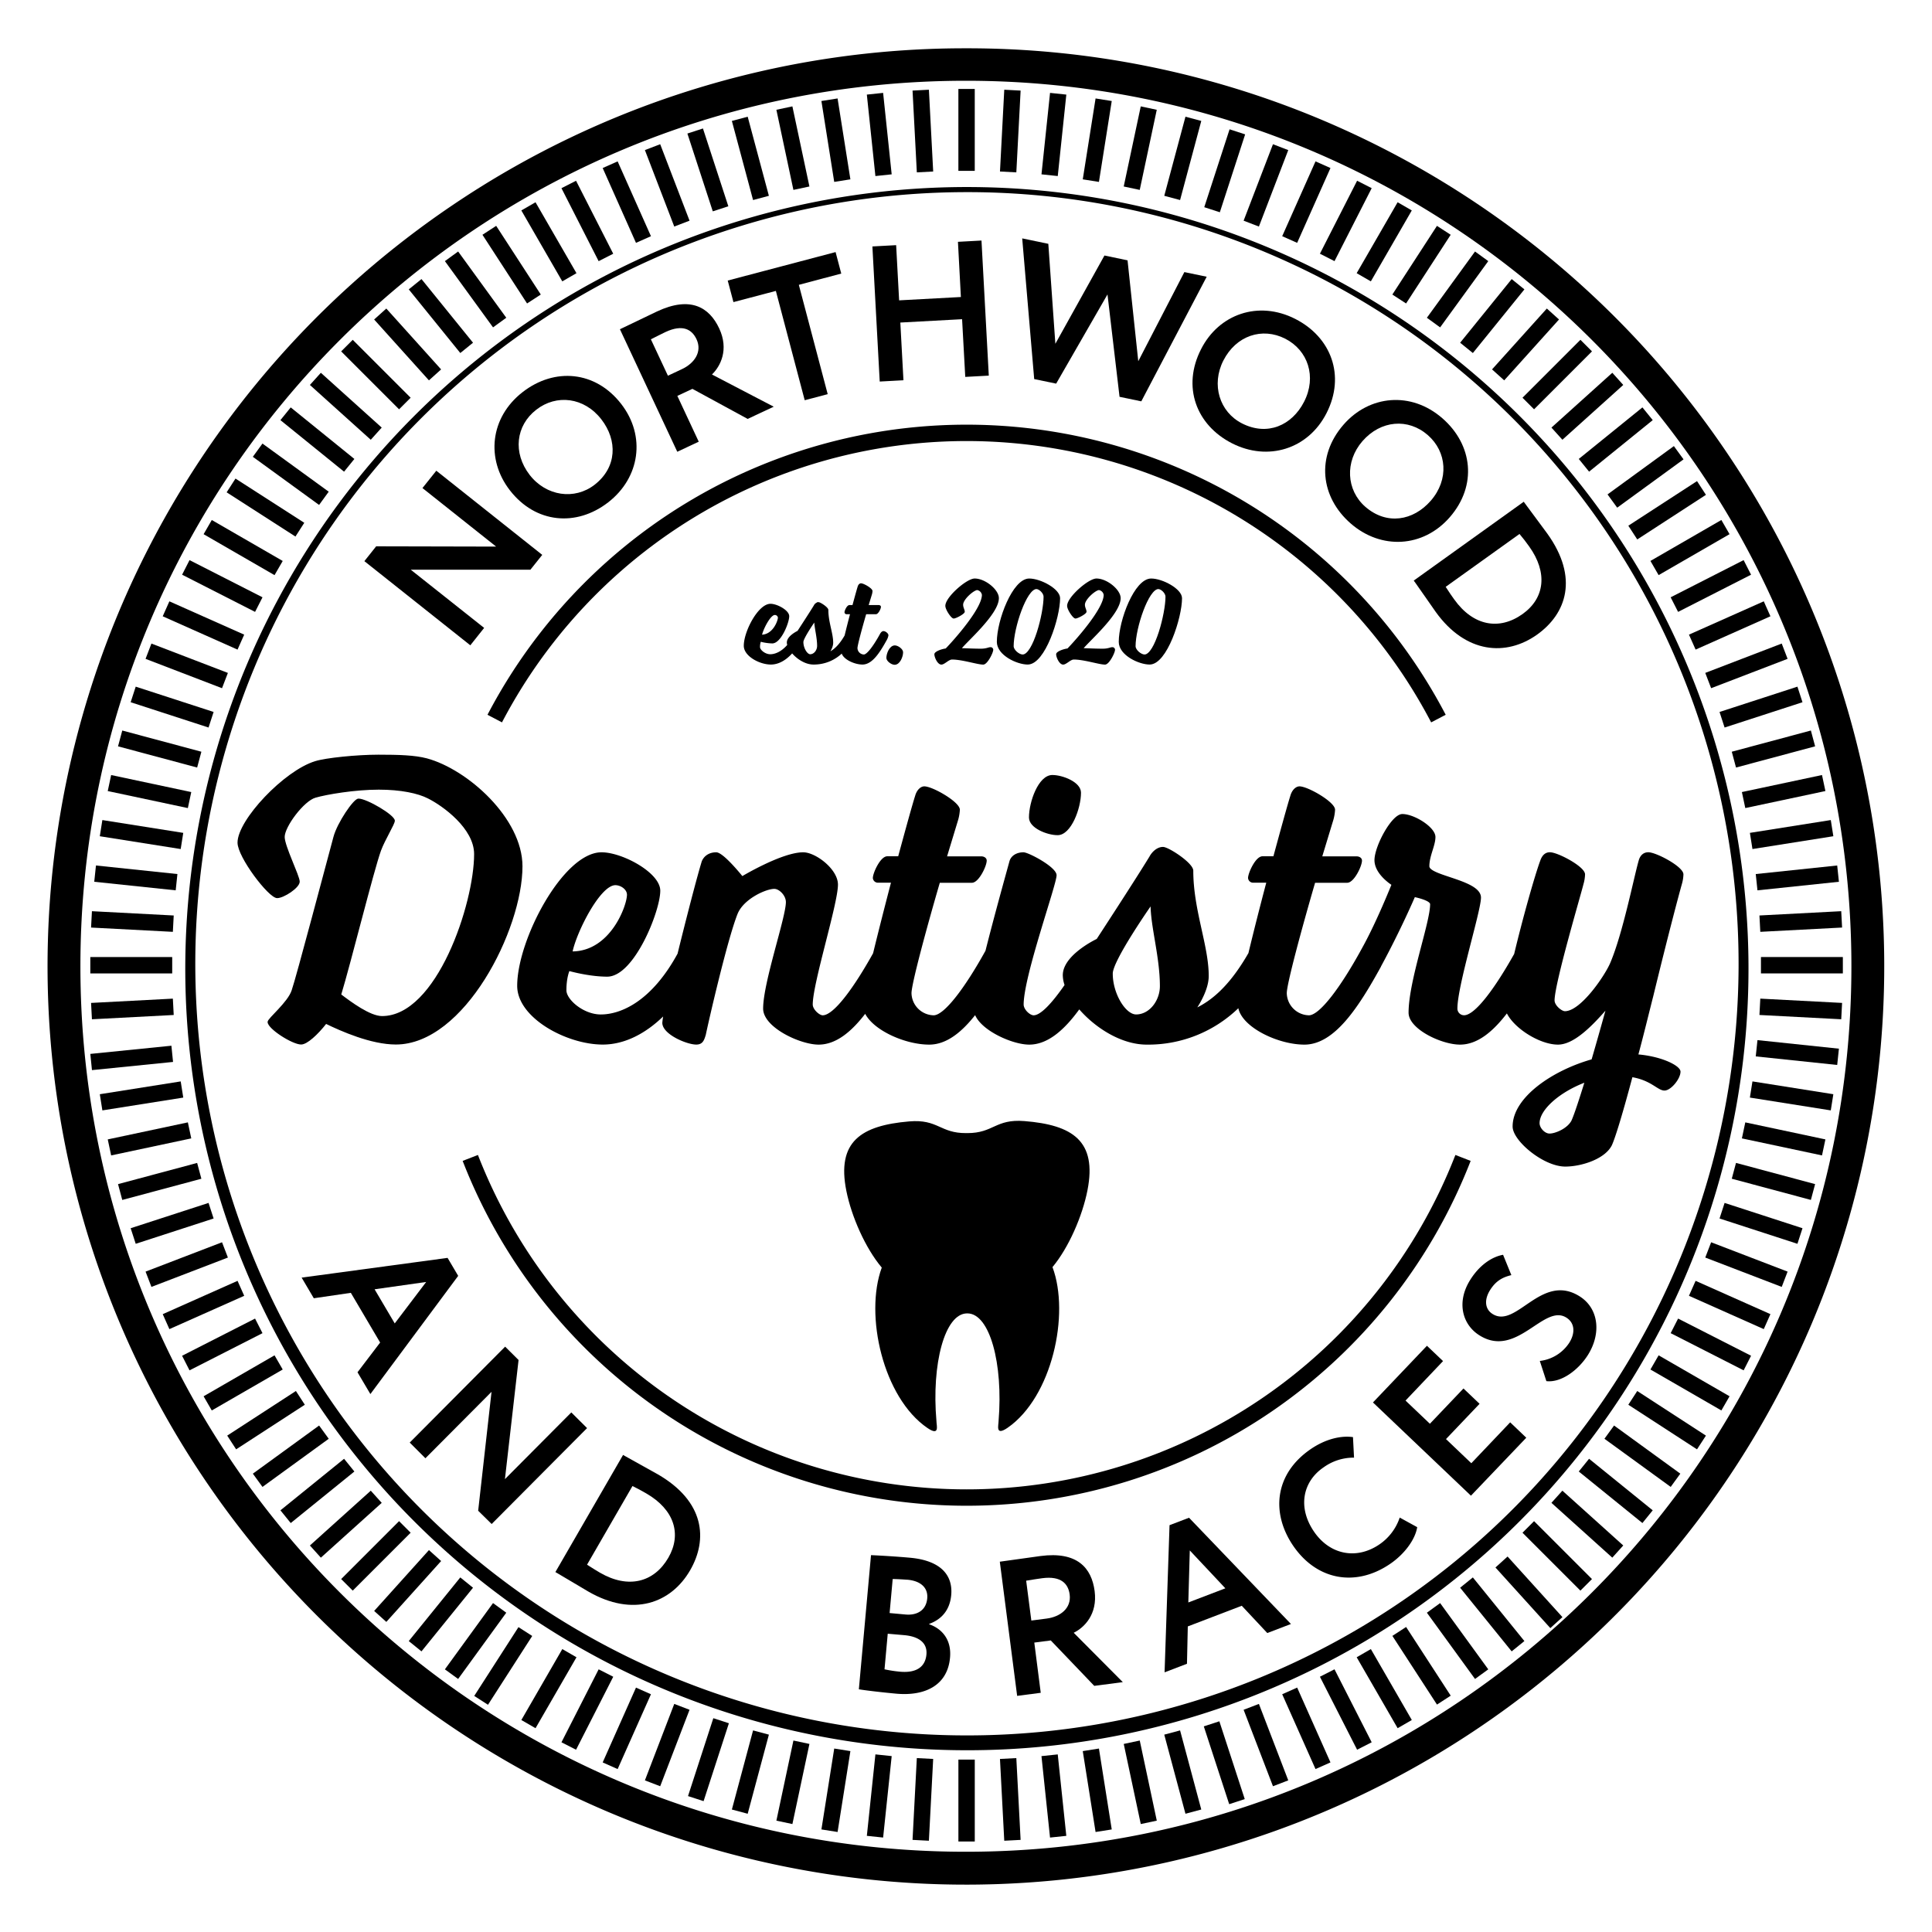 <svg id="Layer_1" data-name="Layer 1" xmlns="http://www.w3.org/2000/svg" viewBox="0 0 1200 1200"><defs><style>.cls-1,.cls-2{stroke:#000;stroke-miterlimit:10;}.cls-1{stroke-width:0.76px;}.cls-2{stroke-width:0.82px;}</style></defs><g id="Dentistry"><path class="cls-1" d="M265.05,471.4c-7.57-2-17.67-2.27-30-2.27-13.64,0-32.83,2-39.14,4-19.19,5.81-48,36.36-48,50.24,0,8.84,19.19,34.09,24.24,34.09,4,0,13.63-6.31,13.63-9.85s-9.34-22-9.34-27.77c0-6.57,12.12-22.73,19.44-24.75,6.82-2,24.49-5,39.39-5,13.63,0,24.49,2.27,30.8,5.55,9.09,4.54,28.79,18.68,28.79,34.84,0,30.81-23.23,101-57.57,101-7.58,0-19.44-8.84-25.76-13.64,6.06-19.94,20.2-77,24.75-89.63,2.52-6.82,8.58-16.41,8.58-18.43,0-3.28-17.17-13.38-22.22-13.38-2.77,0-12.87,14.89-15.15,23.48-4,14.64-23.22,87.61-26,95.44-2.53,7.57-14.9,17.42-14.9,19.44,0,4,15.15,13.63,20.45,13.63,3.54,0,10.1-6.06,15.41-12.87,9.34,4.54,28,12.87,43.42,12.87,42.17,0,78.27-70.94,78.27-110.33C324.13,508.52,290.3,478.22,265.05,471.4Z"/><path class="cls-1" d="M656.91,518.36c8.08,0,14.14-16.41,14.14-26,0-6.31-11.11-10.61-17.42-10.61-8.33,0-14.14,16.41-14.14,26C639.49,514.07,650.6,518.36,656.91,518.36Z"/><path class="cls-1" d="M1044.23,549.17a23.71,23.71,0,0,0,1-6.06c0-4.55-16.66-13.38-21.46-13.38-2.27,0-4.55,1.26-5.56,4.79-3,10.35-9.84,45.2-17.67,63.63-3.28,7.83-18.43,30.3-28.53,30.3-2.27,0-6.82-3.79-6.82-7.07,0-10.61,16.41-65.9,17.93-72.21a23.71,23.71,0,0,0,1-6.06c0-4.55-16.67-13.38-21.46-13.38-2.28,0-4.3,1.26-5.56,4.79-3.53,9.52-11,36.1-16.27,58.15-11.78,21-24.31,38.3-31.45,38.3a4.51,4.51,0,0,1-4.54-4.54c0-14.39,14.64-60.6,14.64-68.93,0-10.61-32.06-13.13-32.06-19.44,0-6.57,3.78-12.88,3.78-18.18,0-5.81-12.87-13.89-20.19-13.89-6.32,0-16.92,19.7-16.92,28.28s10.6,15.15,10.6,15.15-9.18,23.09-18,39c-.14.24-.22.4-.22.4l0,0c0,.1-.32.57-.69,1.27C833.63,612.27,820.13,631,813,631a14.44,14.44,0,0,1-14.14-14.14c0-5.8,9.35-40.39,17.68-68.93h20.2c4,0,8.83-10.09,8.83-13.38,0-1.51-1.51-2.27-3-2.27H820.78L827.85,509a27.87,27.87,0,0,0,1-6.06c0-4.54-16.67-14.14-21.71-14.14-2,0-4.3,2-5.31,5.56-1.76,5.55-5.8,20.2-10.6,37.87h-7.07c-4,0-8.59,10.1-8.59,13.13a2.76,2.76,0,0,0,2.78,2.52H787c-4,15.07-8,30.88-11.22,44.24-11.69,20.39-22.92,29.74-33.22,34.54,0,0,7.82-10.86,7.82-20.45,0-18.94-9.59-40.9-9.59-65.4,0-4.54-15.15-14.39-18.43-14.39-3.54,0-6.57,3-8.08,5.81-8.59,14.14-32.83,51.26-32.83,51.26s-20.95,9.84-20.95,22.21a19.42,19.42,0,0,0,1.14,6.17C653.74,623.26,646.63,631,642,631c-2.53,0-6.57-3.79-6.57-7.07,0-17.67,20.45-74.48,20.45-80.29,0-4.79-17.17-13.88-20.2-13.88-3.78,0-7.32,1.76-8.33,5.3-2.46,9-9.4,33.79-14.88,55.58C600.38,612.55,587,631,579.9,631a14.44,14.44,0,0,1-14.13-14.14c0-5.8,9.34-40.39,17.67-68.93h20.2c4,0,8.84-10.09,8.84-13.38,0-1.51-1.52-2.27-3-2.27H587.73L594.8,509a27.28,27.28,0,0,0,1-6.06c0-4.54-16.66-14.14-21.71-14.14-2,0-4.3,2-5.3,5.56-1.77,5.55-5.81,20.2-10.61,37.87h-7.07c-4,0-8.58,10.1-8.58,13.13a2.75,2.75,0,0,0,2.77,2.52h8.59c-3.95,15.11-8,31-11.24,44.34C530.82,613.45,518.17,631,511,631c-2.28,0-6.57-3.79-6.57-7.07,0-13.38,15.66-62.61,15.66-74.48,0-9.34-13.64-19.69-21.21-19.69-13.13,0-37.88,14.89-37.88,14.89s-11.86-14.89-16.16-14.89c-3.78,0-7.07,1.76-8.58,5.3-2.78,9-9.4,34.4-15.05,57.42-16,29.37-35,38-48.07,38-10.86,0-21.71-9.35-21.71-15.4,0-8.08,2-12.38,2-12.38s12.37,3.54,23.73,3.54c16.41,0,32.57-40.4,32.57-53,0-10.86-23.23-23.48-36.11-23.48-23.48,0-52,54-52,82.56,0,19.69,30.55,36.1,52.77,36.1,12.63,0,25.83-6,38.12-18.2a37.51,37.51,0,0,0-.75,5.07c0,6.82,14.9,13.13,20.7,13.13,3.79,0,4.55-2.52,5.56-5.8,1.51-7.33,13.13-58.33,19.69-75,3.79-9.6,17.93-15.91,23.23-15.91,3.28,0,7.57,4.29,7.57,8.59,0,9.59-14.13,50-14.13,66.15,0,11.36,22.72,22,34.08,22,10.64,0,20.15-7.87,29-19.46,5,10.57,24.82,19.46,39.68,19.46,10.54,0,19.93-7.53,28.64-18.69,3.68,10,23.21,18.69,33.47,18.69,11.43,0,21.67-9.09,31.08-22.11,10,11.66,26.19,22.11,41.89,22.11a80.15,80.15,0,0,0,57.18-23c1.76,12.06,24.3,23,40.79,23,18.41,0,33.3-22.94,47.18-48.17l0-.05,0-.06c.05-.08.16-.28.31-.57,12.19-22.48,20.87-42.8,20.87-42.8s10.1,2,10.1,4.8c0,11.61-13.38,47.72-13.38,67.41,0,9.85,20.2,19.44,31.56,19.44,10.72,0,20.29-8,29.2-19.72,4.41,9.57,20.42,19.72,31.65,19.72,9.59,0,20.7-11.11,30.29-22.21,0,0-4.29,15.65-9.08,32.06-24.24,6.82-49,23.48-49,41.41,0,8.58,18.94,24.49,32.32,24.49,9.85,0,24.24-4.55,28.53-12.88,2.27-4.79,7.32-21.71,12.88-42.67,12.12,2,16.16,8.33,20.2,8.33,3.78,0,9.59-7.06,9.59-11.36,0-3.28-11.11-9.09-26.26-10.35,3.29-12.12,6.32-24.74,9.35-36.61C1036.15,579,1042.46,555.48,1044.23,549.17Zm-662,.25c3.53,0,7.57,2.78,7.57,6.31,0,6.82-10.35,35.6-34.59,35.6C357.46,579.47,372.36,549.42,382.21,549.42Zm323.43,81.05c-6.81,0-14.89-13.13-14.89-25.76,0-8.33,24.24-42.92,24.24-42.92,0,13.64,5.8,32.57,5.8,50.75C720.79,621.63,714.23,630.47,705.64,630.47Zm270.92,65.39c-2.52,5.3-10.35,8.59-14.14,8.59-3.28,0-6.56-3.79-6.56-6.82,0-8.59,12.62-19.7,28.78-25.76C981.36,682.48,978.33,691.82,976.56,695.86Z"/></g><path class="cls-2" d="M548.75,392.4c-1,0-1.73,1.42-1.73,1.42-3.85,7.06-8.17,13.11-10.44,13.11a4.5,4.5,0,0,1-4.4-4.4c0-1.8,2.91-12.56,5.5-21.43H544c1.25,0,2.75-3.14,2.75-4.16,0-.48-.47-.71-1-.71H539l2.2-7.22a8.45,8.45,0,0,0,.31-1.89c0-1.41-5.18-4.4-6.75-4.4-.63,0-1.33.63-1.65,1.73-.55,1.73-1.8,6.28-3.29,11.78h-2.2c-1.26,0-2.67,3.14-2.67,4.08a.86.86,0,0,0,.86.79h2.67c-1.23,4.68-2.48,9.59-3.48,13.75-3.64,6.34-7.13,9.25-10.34,10.74,0,0,2.44-3.37,2.44-6.36,0-5.88-3-12.72-3-20.33,0-1.41-4.71-4.48-5.73-4.48a3.19,3.19,0,0,0-2.51,1.81c-2.67,4.4-10.21,15.94-10.21,15.94s-6.52,3.06-6.52,6.91a5.81,5.81,0,0,0,.28,1.62c-3.93,4.56-8,6.07-11,6.07-3.38,0-6.75-2.9-6.75-4.79a9.94,9.94,0,0,1,.62-3.85,31.39,31.39,0,0,0,7.38,1.1c5.11,0,10.13-12.56,10.13-16.48,0-3.38-7.22-7.31-11.22-7.31-7.31,0-16.18,16.81-16.18,25.68,0,6.12,9.5,11.23,16.41,11.23,4.4,0,9-2.34,13.23-7.13,3.09,3.73,8.23,7.13,13.23,7.13a24.94,24.94,0,0,0,17.8-7.18c.52,3.76,7.53,7.18,12.66,7.18,5.74,0,10.37-7.15,14.69-15a8.39,8.39,0,0,0,1-2.75C551.42,393.66,549.77,392.4,548.75,392.4Zm-67.53-10.83a2.31,2.31,0,0,1,2.36,2c0,2.12-3.22,11.07-10.76,11.07C473.53,390.91,478.16,381.57,481.22,381.57Zm22,25.2c-2.12,0-4.63-4.08-4.63-8,0-2.59,7.53-13.34,7.53-13.34,0,4.24,1.81,10.12,1.81,15.78C507.92,404,505.88,406.77,503.21,406.77Z"/><path class="cls-2" d="M555.81,401.28c-3,0-4.86,4.71-4.86,7.38,0,1.72,2.9,3.84,4.71,3.84,3,0,4.86-4.71,4.86-7.38C560.52,403.4,557.62,401.28,555.81,401.28Z"/><path class="cls-2" d="M615.25,402.38c-1.26,0-2.43.94-6,.94-5.41,0-9.89-.32-12.64-.32,2.91-4.16,23.4-21.59,23.4-31.48,0-5-8.24-11.78-14.6-11.78-4.79,0-17.83,11.39-17.83,16.57,0,2.2,3.54,7.46,4.79,7.46s6.44-2.75,6.44-3.85-1-2.51-1-4.32c0-3.61,6.91-9.5,9.19-9.5a4,4,0,0,1,3.29,3.38c0,8.71-17.43,28.26-22.69,33.68-3.3.47-6.83,2-6.83,3.22,0,1.81,1.89,6,3.93,6,1.8,0,4.39-3.14,6.59-3.14,6.52,0,15.79,3.14,19.4,3.14,2.27,0,5.81-7,5.81-8.8A1.2,1.2,0,0,0,615.25,402.38Z"/><path class="cls-2" d="M639.27,359.74c-10,0-19.7,25.68-19.7,38.94,0,8,12.24,13.67,18.76,13.67,10.44,0,19.71-28.82,19.71-40.83C658,366.1,646.26,359.74,639.27,359.74Zm-4.08,47.19c-2.36,0-6-3-6-5.58,0-11.46,8.17-35.88,14.53-35.88,2,0,4.87,2.83,4.87,5.11C648.62,381.1,641.94,406.93,635.19,406.93Z"/><path class="cls-2" d="M690.94,402.38c-1.26,0-2.44.94-6.05.94-5.42,0-9.89-.32-12.64-.32,2.91-4.16,23.4-21.59,23.4-31.48,0-5-8.25-11.78-14.61-11.78-4.78,0-17.82,11.39-17.82,16.57,0,2.2,3.53,7.46,4.79,7.46s6.44-2.75,6.44-3.85-1-2.51-1-4.32c0-3.61,6.91-9.5,9.18-9.5a4,4,0,0,1,3.3,3.38c0,8.71-17.43,28.26-22.69,33.68-3.3.47-6.83,2-6.83,3.22,0,1.81,1.89,6,3.93,6,1.8,0,4.39-3.14,6.59-3.14,6.52,0,15.78,3.14,19.4,3.14,2.27,0,5.81-7,5.81-8.8A1.2,1.2,0,0,0,690.94,402.38Z"/><path class="cls-2" d="M715,359.74c-10.05,0-19.71,25.68-19.71,38.94,0,8,12.25,13.67,18.77,13.67,10.44,0,19.71-28.82,19.71-40.83C733.73,366.1,722,359.74,715,359.74Zm-4.08,47.19c-2.36,0-6-3-6-5.58,0-11.46,8.17-35.88,14.53-35.88,2,0,4.87,2.83,4.87,5.11C724.31,381.1,717.63,406.93,710.88,406.93Z"/><path d="M278,781.29l6.59,11.17-54.54,73.42-8-13.54,14.06-18.47L217.91,803l-23,3.37-7.56-12.82ZM232.67,800.8,245.18,822l19.52-25.74Z"/><path d="M297,938.35l8.3-73.87-41.07,41.27L254.49,896l59.26-59.57,8.34,8.29-8.47,74,41.23-41.44,9.79,9.74-59.26,59.57Z"/><path d="M387,903.68l1.35.78c4.36,2.52,14.94,8.22,20.24,11.28,29.1,16.82,31.18,40.34,20.07,59.57-11.83,20.48-35.49,29.27-63.24,13.23-4.37-2.52-12.36-7.41-19-11.26l-1.46-.84ZM392.84,923l-28.22,48.86c3.41,2.24,6.32,3.93,8.09,5,17.56,10.15,33.52,6,42.41-9.33,8.46-14.65,3.68-29.89-13.68-39.92C398.43,925.83,395.88,924.5,392.84,923Z"/><path d="M541,965.93c4.68.18,15.83.84,24.2,1.6,20,1.81,26.67,11.58,25.62,23.18-.87,9.56-6.21,15.22-13.69,17.92l0,.24c8.07,2.78,14,9.7,12.94,20.82-1.57,17.22-15.68,23.89-33.37,22.28-7.65-.7-18.39-1.91-23.25-2.72Zm10.39,48.8-2,22.11a81,81,0,0,0,9.63,1.48c9.92.9,15.68-2.79,16.4-10.68.64-7.06-4.42-11.13-13.62-12Zm3.08-34-1.92,21.16,9.92.91c6.82.62,12.75-2.34,13.45-10,.62-6.82-4.32-10.88-12.21-11.6C560.4,981,557.16,980.77,554.5,980.77Z"/><path d="M631.77,1053.34,621,970c4.64-.6,22.94-3.22,25.32-3.53,22.74-3,31.71,7.38,33.58,21.79s-6.38,22.62-13,25.89l30.5,30.66-17.74,2.31-27-28.21-10.24,1.33,4,31.19Zm5.6-71.55,3.21,24.76,9.53-1.23c8.45-1.1,15.39-6.36,14.28-14.93-.85-6.55-5.15-11.68-17-10.14C644.6,980.61,641.28,981.16,637.37,981.79Z"/><path d="M726.42,947.32l12.11-4.63,63.3,66-14.69,5.62-15.86-16.94-33.52,12.83-.51,23.2-13.91,5.32Zm11.67,48,23-8.79L739,963Z"/><path d="M880.25,948.55c-1.21,7.64-7.9,16.81-17,22.93-21.27,14.41-45.5,10.09-60.17-11.58-13.53-20-11.68-44.43,11.28-60,9.05-6.12,18.55-8.35,26-7.28l.66,12.75a31.78,31.78,0,0,0-18.87,6c-12.92,8.75-16.33,24.69-6.1,39.8,9.82,14.51,26.39,17.79,40.61,8.16a32.71,32.71,0,0,0,12.73-16.74Z"/><path d="M852.77,871.09l33.53-35.21,10,9.52L873,869.92l15.13,14.4,20.86-21.91,10,9.52-20.86,21.91,15.73,15L938,883.44,948,893,913.63,929Z"/><path d="M918.9,829.4c-10.68-6.7-14.39-20.66-5.7-34.48,5.49-8.75,13-14.21,20.39-15.55L938.73,792c-5.53,1.35-9.63,3.59-13.21,9.28-3.89,6.21-3.1,12,1.58,14.88,14.74,9.26,30.3-25.9,54-11,12,7.54,13.55,23.11,5.19,36.43-5.75,9.15-16.42,17.34-25.81,16.26L956.4,845.3A25.25,25.25,0,0,0,974.71,834c3.71-5.9,3.57-12.22-1.82-15.61C958.86,809.56,942.08,844,918.9,829.4Z"/><path d="M329.45,353.85l-74.33,0L300.71,390l-8.59,10.81-65.8-52.27,7.32-9.21,74.52.17-45.77-36.36L271,292.37l65.8,52.27Z"/><path d="M324.66,243.5c19.74-15.3,45.15-13.28,61.18,7.4,15.45,19.93,11.66,45.8-8.07,61.1s-45.06,13.2-61.09-7.48C301.75,285.26,304.26,259.31,324.66,243.5Zm44.65,57.59c13.94-10.82,14.35-27.53,4.2-40.63-10.66-13.75-27.86-15.76-40.39-6C320.41,264.26,318.35,281.2,329,295,339.31,308.24,356.88,310.72,369.31,301.09Z"/><path d="M420.67,280.6l-35.62-76.1c4.24-2,20.88-10,23.06-11.06,20.76-9.72,32.45-2.6,38.6,10.56s.79,23.49-4.5,28.61l38.37,20-16.2,7.58-34.32-18.67-9.35,4.38L434,274.34Zm-16.4-69.86,10.59,22.62,8.7-4.08c7.72-3.61,12.73-10.73,9.07-18.56-2.8-6-8.45-9.56-19.33-4.47C410.8,207.42,407.81,209,404.27,210.74Z"/><path d="M452,174.25l67-17.68,3.52,13.35-26.35,7,17.93,67.9-14.28,3.77-17.92-67.9-26.35,6.95Z"/><path d="M597.57,198.26l-38.36,2.08,1.94,35.84-14.74.8-4.55-83.91,14.75-.8,1.85,34.28,38.36-2.07L595,150.2l14.62-.8,4.54,83.91-14.62.79Z"/><path d="M708.88,249.28l-13.51-2.81-7.49-63.6L656,238.28l-13.64-2.83-7.45-87.38,16.22,3.37,4.37,62.09L686,158.7l14.34,3L707,224.36,735.63,169l13.87,2.89Z"/><path d="M804.56,198.11c22.25,11.34,31.24,35.2,19.36,58.51-11.45,22.46-36.48,30.05-58.72,18.71S734.06,240.19,746,216.88C757,195.17,781.56,186.39,804.56,198.11ZM771.47,263c15.72,8,31,1.26,38.54-13.5,7.91-15.5,2.4-31.92-11.72-39.12-14.33-7.3-30.53-1.95-38.44,13.56C752.22,238.94,757.45,255.89,771.47,263Z"/><path d="M895.89,259.8c18.83,16.4,21.77,41.72,4.59,61.46-16.56,19-42.68,20.3-61.51,3.9s-21.68-41.64-4.49-61.38C850.48,245.41,876.43,242.85,895.89,259.8ZM848,314.75c13.31,11.59,29.8,8.75,40.68-3.74,11.43-13.13,10.07-30.39-1.88-40.8-12.13-10.56-29.15-9.3-40.58,3.82C835.21,286.71,836.18,304.42,848,314.75Z"/><path d="M946.43,311.64l.91,1.26c2.94,4.1,10.22,13.65,13.79,18.63,19.57,27.33,11.76,49.61-6.29,62.55-19.23,13.77-44.41,12-63.08-14-2.93-4.1-8.19-11.85-12.66-18.1l-1-1.36Zm-2.62,20-45.87,32.86c2.18,3.46,4.14,6.19,5.33,7.85,11.81,16.49,28,19.35,42.48,9,13.76-9.86,15.69-25.72,4-42C947.74,336.55,946,334.27,943.81,331.68Z"/><path id="Lower" d="M600.36,935.24a335.88,335.88,0,0,1-313-214.19l9.49-3.68a325.68,325.68,0,0,0,607.12,0l9.48,3.68a335.85,335.85,0,0,1-313,214.19Z"/><path id="Upper" d="M888.92,448.68a325.64,325.64,0,0,0-577.13,0l-9-4.72a335.82,335.82,0,0,1,595.16,0Z"/><path id="Tooth" d="M636.26,696.32c-18.08-1.44-19.06,7.51-35.47,7.47h-.61c-16.41.14-17.42-8.81-35.5-7.26-29.87,2.55-45.13,12.51-39,43.13,3.21,16.05,11.86,35.64,22,47.66-10.84,29.45.78,80.8,28.37,99.63,7.83,5.34,5.6-1.56,5.59-4.29-3.1-35.52,5.15-66.81,19-66.89h.22c13.9,0,22.31,31.24,19.38,66.78,0,2.73-2.19,9.64,5.61,4.26,27.5-19,38.86-70.41,27.87-99.79,10.06-12.08,18.6-31.72,21.74-47.79C681.46,708.58,666.14,698.71,636.26,696.32Z"/><path id="Inner" d="M599.94,1087.11a485.47,485.47,0,1,1,189.54-38.27A484,484,0,0,1,599.94,1087.11Zm0-967.77A479.28,479.28,0,1,0,787.1,157.12,477.87,477.87,0,0,0,599.94,119.34Z"/><path id="Outer" d="M599.94,50.16c303.76,0,550,246.25,550,550s-246.25,550-550,550-550-246.25-550-550,246.25-550,550-550m0-20.16a567.69,567.69,0,0,0-318.8,97.39A571.89,571.89,0,0,0,74.58,378.23,569.39,569.39,0,0,0,127.16,919,571.89,571.89,0,0,0,378,1125.53,569.39,569.39,0,0,0,918.74,1073,571.89,571.89,0,0,0,1125.3,822.11a569.39,569.39,0,0,0-52.58-540.74A571.72,571.72,0,0,0,821.88,74.82,566.55,566.55,0,0,0,599.94,30Z"/><g id="Hatch"><rect x="595.27" y="55.25" width="10.17" height="50.87"/><rect x="568.12" y="55.96" width="10.17" height="50.87" transform="translate(-3.47 30.11) rotate(-3)"/><rect x="541.04" y="58.09" width="10.17" height="50.87" transform="translate(-5.74 57.54) rotate(-6)"/><rect x="514.11" y="61.63" width="10.17" height="50.87" transform="translate(-7.23 82.29) rotate(-9)"/><rect x="487.4" y="66.58" width="10.17" height="50.87" transform="translate(-8.37 104.4) rotate(-12)"/><rect x="460.99" y="72.93" width="10.17" height="50.87" transform="translate(-9.58 123.98) rotate(-15)"/><rect x="434.94" y="80.64" width="10.17" height="50.87" transform="matrix(0.95, -0.31, 0.31, 0.95, -11.24, 141.17)"/><rect x="409.34" y="89.71" width="10.17" height="50.87" transform="translate(-13.74 156.16) rotate(-21)"/><rect x="384.24" y="100.1" width="10.17" height="50.87" transform="translate(-17.4 169.21) rotate(-24)"/><rect x="359.72" y="111.8" width="10.17" height="50.87" transform="translate(-22.54 180.58) rotate(-27)"/><rect x="335.85" y="124.76" width="10.17" height="50.87" transform="translate(-29.42 190.59) rotate(-30)"/><rect x="312.69" y="138.95" width="10.17" height="50.87" transform="translate(-38.26 199.59) rotate(-33)"/><rect x="290.31" y="154.34" width="10.17" height="50.87" transform="translate(-49.25 207.96) rotate(-36)"/><rect x="268.76" y="170.87" width="10.17" height="50.87" transform="translate(-62.51 216.08) rotate(-39)"/><rect x="248.1" y="188.51" width="10.17" height="50.87" transform="translate(-78.13 224.37) rotate(-42)"/><rect x="228.4" y="207.21" width="10.17" height="50.87" transform="translate(-96.12 233.24) rotate(-45)"/><rect x="209.7" y="226.91" width="10.17" height="50.87" transform="translate(-116.46 243.11) rotate(-48)"/><rect x="192.06" y="247.57" width="10.17" height="50.87" transform="translate(-139.09 254.41) rotate(-51)"/><rect x="175.52" y="269.12" width="10.17" height="50.87" transform="translate(-163.85 267.54) rotate(-54)"/><rect x="160.14" y="291.51" width="10.17" height="50.87" transform="matrix(0.54, -0.84, 0.84, 0.54, -190.57, 282.89)"/><rect x="145.94" y="314.67" width="10.17" height="50.87" transform="translate(-219.02 300.85) rotate(-60)"/><rect x="132.98" y="338.54" width="10.17" height="50.87" transform="translate(-248.91 321.75) rotate(-63)"/><rect x="121.29" y="363.05" width="10.17" height="50.87" transform="translate(-279.93 345.93) rotate(-66)"/><rect x="110.89" y="388.15" width="10.17" height="50.87" transform="translate(-311.7 373.65) rotate(-69)"/><rect x="101.83" y="413.76" width="10.17" height="50.87" transform="translate(-343.82 405.15) rotate(-72)"/><rect x="94.11" y="439.8" width="10.17" height="50.87" transform="translate(-375.86 440.64) rotate(-75)"/><rect x="87.77" y="466.21" width="10.17" height="50.87" transform="translate(-407.35 480.26) rotate(-78)"/><rect x="82.82" y="492.92" width="10.17" height="50.87" transform="translate(-437.82 524.09) rotate(-81)"/><rect x="79.28" y="519.85" width="10.17" height="50.87" transform="translate(-466.75 572.19) rotate(-84)"/><rect x="77.14" y="546.93" width="10.17" height="50.87" transform="translate(-493.65 624.53) rotate(-87)"/><rect x="76.43" y="574.09" width="10.17" height="50.87" transform="translate(-518 681.04) rotate(-90)"/><rect x="77.14" y="601.24" width="10.17" height="50.87" transform="translate(-539.28 741.59) rotate(-93)"/><rect x="79.28" y="628.32" width="10.17" height="50.87" transform="matrix(-0.1, -0.99, 0.99, -0.1, -556.99, 805.99)"/><rect x="82.82" y="655.25" width="10.17" height="50.87" transform="translate(-570.64 873.99) rotate(-99)"/><rect x="87.77" y="681.96" width="10.17" height="50.87" transform="translate(-579.77 945.29) rotate(-102)"/><rect x="94.11" y="708.37" width="10.17" height="50.87" transform="translate(-583.93 1019.55) rotate(-105)"/><rect x="101.83" y="734.42" width="10.17" height="50.87" transform="translate(-582.71 1096.34) rotate(-108)"/><rect x="110.89" y="760.02" width="10.17" height="50.87" transform="translate(-575.74 1175.21) rotate(-111)"/><rect x="121.29" y="785.12" width="10.17" height="50.87" transform="translate(-562.7 1255.68) rotate(-114)"/><rect x="132.98" y="809.63" width="10.17" height="50.87" transform="translate(-543.3 1337.2) rotate(-117)"/><rect x="145.94" y="833.5" width="10.17" height="50.87" transform="translate(-517.32 1419.2) rotate(-120)"/><rect x="160.14" y="856.67" width="10.17" height="50.87" transform="translate(-484.58 1501.09) rotate(-123)"/><rect x="175.52" y="879.05" width="10.17" height="50.87" transform="translate(-444.97 1582.24) rotate(-126)"/><rect x="192.06" y="900.6" width="10.17" height="50.87" transform="translate(-398.45 1662.02) rotate(-129)"/><rect x="209.7" y="921.26" width="10.17" height="50.87" transform="translate(-345.02 1739.77) rotate(-132)"/><rect x="228.4" y="940.96" width="10.17" height="50.87" transform="translate(-284.76 1814.83) rotate(-135)"/><rect x="248.1" y="959.66" width="10.17" height="50.87" transform="translate(-217.81 1886.57) rotate(-138)"/><rect x="268.76" y="977.3" width="10.17" height="50.87" transform="translate(-144.38 1954.34) rotate(-141)"/><rect x="290.31" y="993.83" width="10.17" height="50.87" transform="translate(-64.74 2017.5) rotate(-144)"/><rect x="312.69" y="1009.22" width="10.17" height="50.87" transform="matrix(-0.84, -0.54, 0.54, -0.84, 20.78, 2075.46)"/><rect x="335.85" y="1023.41" width="10.17" height="50.87" transform="translate(111.78 2127.64) rotate(-150)"/><rect x="359.72" y="1036.37" width="10.17" height="50.87" transform="translate(207.81 2173.51) rotate(-153)"/><rect x="384.24" y="1048.07" width="10.17" height="50.87" transform="translate(308.36 2212.55) rotate(-156)"/><rect x="409.34" y="1058.46" width="10.17" height="50.87" transform="translate(412.89 2244.32) rotate(-159)"/><rect x="434.94" y="1067.53" width="10.17" height="50.87" transform="translate(520.78 2268.41) rotate(-162)"/><rect x="460.99" y="1075.25" width="10.17" height="50.87" transform="translate(631.39 2284.48) rotate(-165)"/><rect x="487.4" y="1081.59" width="10.17" height="50.87" transform="translate(744.05 2292.24) rotate(-168)"/><rect x="514.11" y="1086.54" width="10.17" height="50.87" transform="translate(858.05 2291.47) rotate(-171)"/><rect x="541.04" y="1090.08" width="10.17" height="50.87" transform="translate(972.66 2282) rotate(-174)"/><rect x="568.12" y="1092.21" width="10.17" height="50.87" transform="translate(1087.13 2263.76) rotate(-177)"/><rect x="595.27" y="1092.92" width="10.17" height="50.87" transform="translate(1200.72 2236.71) rotate(-180)"/><rect x="622.43" y="1092.21" width="10.17" height="50.87" transform="translate(1312.66 2200.92) rotate(177)"/><rect x="649.51" y="1090.08" width="10.17" height="50.87" transform="translate(1422.2 2156.5) rotate(174)"/><rect x="676.44" y="1086.54" width="10.17" height="50.87" transform="translate(1528.61 2103.64) rotate(171)"/><rect x="703.14" y="1081.59" width="10.17" height="50.87" transform="translate(1631.15 2042.6) rotate(168)"/><rect x="729.56" y="1075.25" width="10.17" height="50.87" transform="translate(1729.13 1973.71) rotate(165)"/><rect x="755.6" y="1067.53" width="10.17" height="50.87" transform="matrix(-0.95, 0.31, -0.31, -0.95, 1821.89, 1897.37)"/><rect x="781.21" y="1058.46" width="10.17" height="50.87" transform="translate(1908.8 1814.02) rotate(159)"/><rect x="806.3" y="1048.07" width="10.17" height="50.87" transform="translate(1989.26 1724.17) rotate(156)"/><rect x="830.82" y="1036.37" width="10.17" height="50.87" transform="translate(2062.75 1628.39) rotate(153)"/><rect x="854.69" y="1023.41" width="10.17" height="50.87" transform="translate(2128.79 1527.28) rotate(150)"/><rect x="877.85" y="1009.22" width="10.17" height="50.87" transform="translate(2186.95 1421.5) rotate(147)"/><rect x="900.24" y="993.83" width="10.17" height="50.87" transform="translate(2236.86 1311.74) rotate(144)"/><rect x="921.79" y="977.3" width="10.17" height="50.87" transform="translate(2278.23 1198.7) rotate(141)"/><rect x="942.44" y="959.66" width="10.17" height="50.87" transform="matrix(-0.74, 0.67, -0.67, -0.74, 2310.84, 1083.14)"/><rect x="962.15" y="940.96" width="10.17" height="50.87" transform="translate(2334.51 965.8) rotate(135)"/><rect x="980.84" y="921.26" width="10.17" height="50.87" transform="translate(2349.17 847.46) rotate(132)"/><rect x="998.49" y="900.6" width="10.17" height="50.87" transform="translate(2354.8 728.88) rotate(129)"/><rect x="1015.02" y="879.05" width="10.17" height="50.87" transform="translate(2351.46 610.84) rotate(126)"/><rect x="1030.41" y="856.67" width="10.17" height="50.87" transform="translate(2339.25 494.09) rotate(123)"/><rect x="1044.6" y="833.5" width="10.17" height="50.87" transform="translate(2318.39 379.35) rotate(120)"/><rect x="1057.56" y="809.63" width="10.17" height="50.87" transform="translate(2289.13 267.35) rotate(117)"/><rect x="1069.25" y="785.12" width="10.17" height="50.87" transform="translate(2251.79 158.77) rotate(114)"/><rect x="1079.65" y="760.02" width="10.17" height="50.87" transform="translate(2206.76 54.25) rotate(111)"/><rect x="1088.72" y="734.42" width="10.17" height="50.87" transform="translate(2154.47 -45.61) rotate(108)"/><rect x="1096.43" y="708.37" width="10.17" height="50.87" transform="translate(2095.41 -140.26) rotate(105)"/><rect x="1102.77" y="681.96" width="10.17" height="50.87" transform="translate(2030.13 -229.18) rotate(102)"/><rect x="1107.72" y="655.25" width="10.17" height="50.87" transform="translate(1959.19 -311.94) rotate(99)"/><rect x="1111.27" y="628.32" width="10.17" height="50.87" transform="translate(1883.22 -388.15) rotate(96)"/><rect x="1113.4" y="601.24" width="10.17" height="50.87" transform="translate(1802.84 -457.48) rotate(93)"/><rect x="1114.11" y="574.09" width="10.17" height="50.87" transform="translate(1718.72 -519.68) rotate(90)"/><rect x="1113.4" y="546.93" width="10.17" height="50.87" transform="translate(1631.53 -574.54) rotate(87)"/><rect x="1111.27" y="519.85" width="10.17" height="50.87" transform="translate(1541.96 -621.95) rotate(84)"/><rect x="1107.72" y="492.92" width="10.17" height="50.87" transform="translate(1450.7 -661.84) rotate(81)"/><rect x="1102.77" y="466.21" width="10.17" height="50.87" transform="translate(1358.42 -694.22) rotate(78)"/><rect x="1096.43" y="439.8" width="10.17" height="50.87" transform="translate(1265.81 -719.16) rotate(75)"/><rect x="1088.72" y="413.76" width="10.17" height="50.87" transform="translate(1173.49 -736.8) rotate(72)"/><rect x="1079.65" y="388.15" width="10.17" height="50.87" transform="translate(1082.12 -747.32) rotate(69)"/><rect x="1069.25" y="363.05" width="10.17" height="50.87" transform="translate(992.27 -750.98) rotate(66)"/><rect x="1057.56" y="338.54" width="10.17" height="50.87" transform="translate(904.52 -748.09) rotate(63)"/><rect x="1044.6" y="314.67" width="10.17" height="50.87" transform="translate(819.38 -739.01) rotate(60)"/><rect x="1030.41" y="291.51" width="10.17" height="50.87" transform="translate(737.33 -724.12) rotate(57)"/><rect x="1015.02" y="269.12" width="10.17" height="50.87" transform="matrix(0.59, 0.81, -0.81, 0.59, 658.8, -703.87)"/><rect x="998.49" y="247.57" width="10.17" height="50.87" transform="translate(584.17 -678.73) rotate(51)"/><rect x="980.84" y="226.91" width="10.17" height="50.87" transform="translate(513.75 -649.2) rotate(48)"/><rect x="962.15" y="207.21" width="10.17" height="50.87" transform="translate(447.8 -615.8) rotate(45)"/><rect x="942.44" y="188.51" width="10.17" height="50.87" transform="translate(386.54 -579.07) rotate(42)"/><rect x="921.79" y="170.87" width="10.17" height="50.87" transform="translate(330.1 -539.55) rotate(39)"/><rect x="900.24" y="154.34" width="10.17" height="50.87" transform="translate(278.57 -497.8) rotate(36)"/><rect x="877.85" y="138.95" width="10.17" height="50.87" transform="translate(231.97 -454.36) rotate(33)"/><rect x="854.69" y="124.76" width="10.17" height="50.87" transform="translate(190.28 -409.77) rotate(30)"/><rect x="830.82" y="111.8" width="10.17" height="50.87" transform="translate(153.41 -364.54) rotate(27)"/><rect x="806.3" y="100.1" width="10.17" height="50.87" transform="translate(121.21 -319.17) rotate(24)"/><rect x="781.21" y="89.71" width="10.17" height="50.87" transform="translate(93.49 -274.13) rotate(21)"/><rect x="755.6" y="80.64" width="10.17" height="50.87" transform="translate(70.01 -229.87) rotate(18)"/><rect x="729.56" y="72.93" width="10.17" height="50.87" transform="translate(50.49 -186.79) rotate(15)"/><rect x="703.14" y="66.58" width="10.17" height="50.87" transform="translate(34.61 -145.24) rotate(12)"/><rect x="676.44" y="61.63" width="10.17" height="50.87" transform="translate(22.01 -105.54) rotate(9)"/><rect x="649.51" y="58.09" width="10.17" height="50.87" transform="translate(12.32 -67.97) rotate(6)"/><rect x="622.43" y="55.96" width="10.17" height="50.87" transform="translate(5.12 -32.73) rotate(3)"/></g></svg>